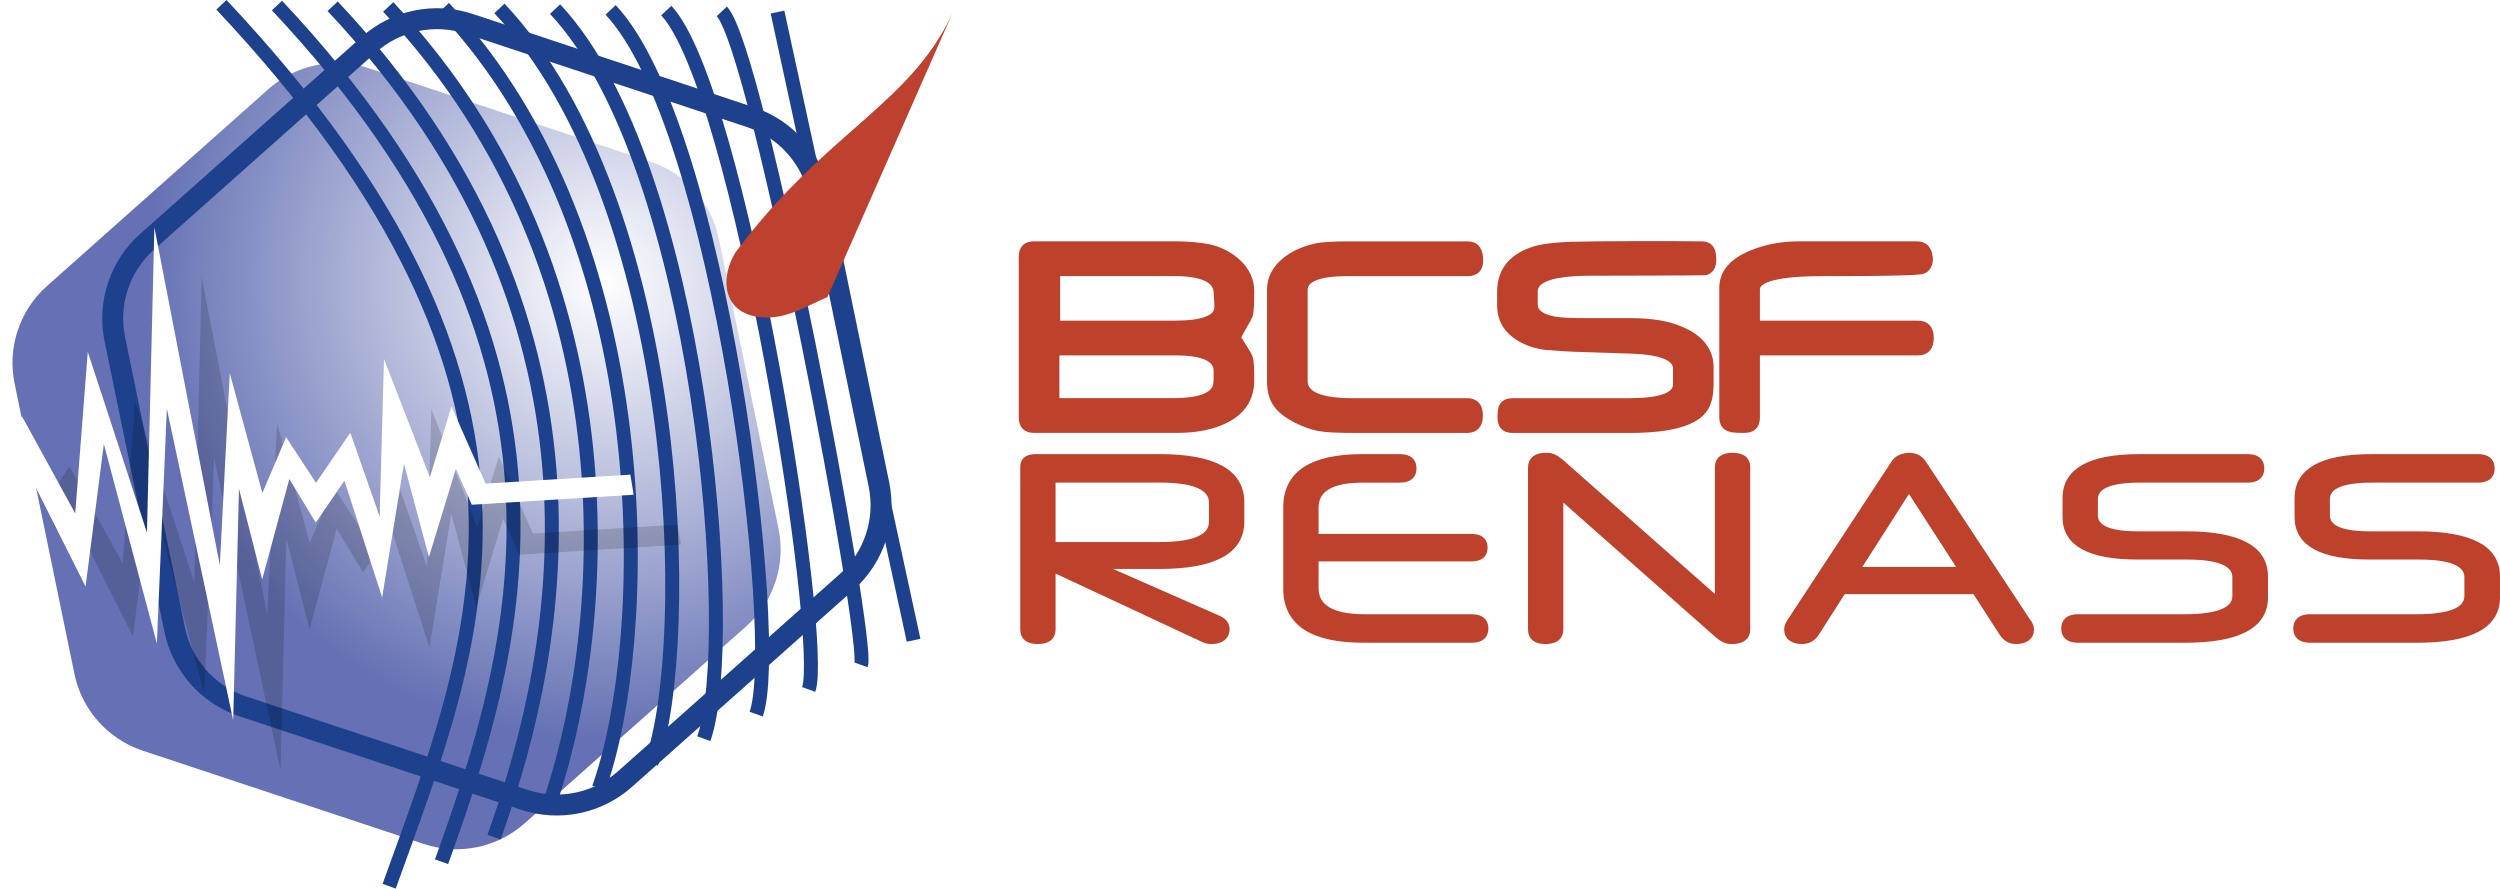 <?xml version="1.0" encoding="UTF-8"?>
<svg version="1.1" viewBox="0 0 477.43 169.73" xml:space="preserve" xmlns="http://www.w3.org/2000/svg"><defs><clipPath id="c"><path d="m230.74 505.32v1e-3l-31.766-28.245c-3.909-3.476-5.682-8.817-4.628-13.939l8.579-41.634c1.055-5.121 4.793-9.326 9.758-10.975l40.341-13.388c4.963-1.649 10.475-0.514 14.385 2.962l31.766 28.245c3.908 3.477 5.681 8.816 4.625 13.938l-8.574 41.634c-1.057 5.121-4.796 9.328-9.76 10.974l-40.342 13.39c-1.505 0.5-3.062 0.744-4.608 0.744-3.553 0-7.054-1.286-9.776-3.707"/></clipPath><radialGradient id="a" cx="0" cy="0" r="1" gradientTransform="matrix(65.792,0,0,-65.792,278.91,477.78)" gradientUnits="userSpaceOnUse"><stop stop-color="#fff" offset="0"/><stop stop-color="#6571b4" offset="1"/></radialGradient><filter id="b" x="-.063" y="-.081" width="1.126" height="1.162" color-interpolation-filters="sRGB"><feGaussianBlur stdDeviation="2.381"/></filter></defs><g transform="matrix(1.333 0 0 -1.333 -256.28 690.58)" clip-path="url(#c)"><path d="m230.74 505.32v1e-3l-31.766-28.245c-3.909-3.476-5.682-8.817-4.628-13.939l8.579-41.634c1.055-5.121 4.793-9.326 9.758-10.975l40.341-13.388c4.963-1.649 10.475-0.514 14.385 2.962l31.766 28.245c3.908 3.477 5.681 8.816 4.625 13.938l-8.574 41.634c-1.057 5.121-4.796 9.328-9.76 10.974l-40.342 13.39c-1.505 0.5-3.062 0.744-4.608 0.744-3.553 0-7.054-1.286-9.776-3.707" fill="url(#a)"/></g><path d="m70.442 8.513v-0.001l-42.354 37.659c-5.21 4.635-7.574 11.754-6.167 18.585l11.436 55.508c1.405 6.83 6.392 12.438 13.009 14.634l53.788 17.85c6.617 2.199 13.969 0.685 19.18-3.951l42.354-37.658c5.213-4.633 7.574-11.756 6.169-18.585l-11.436-55.508c-1.405-6.829-6.393-12.438-13.012-14.633l-53.788-17.853c-6.617-2.197-13.966-0.684-19.18 3.952z" fill="none" stroke="#1d418c" stroke-linejoin="round" stroke-width="4"/><g transform="matrix(1.333 0 0 -1.333 148.48 2.3)"><path d="m0 0 19.496-90.002" fill="none" stroke="#1d418c" stroke-miterlimit="3.864" stroke-width="2"/></g><g transform="matrix(1.333 0 0 -1.333 137.85 2.167)"><path d="m0 0c5.24-5.574 21.196-90.163 19.95-93.631" fill="none" stroke="#1d418c" stroke-miterlimit="3.864" stroke-width="2"/></g><g transform="matrix(1.333 0 0 -1.333 127.24 2.02)"><path d="m0 0c10.479-11.147 22.895-90.322 20.404-97.259" fill="none" stroke="#1d418c" stroke-miterlimit="3.864" stroke-width="2"/></g><g transform="matrix(1.333 0 0 -1.333 116.61 1.887)"><path d="m0 0c15.719-16.721 24.596-90.482 20.857-100.89" fill="none" stroke="#1d418c" stroke-miterlimit="3.864" stroke-width="2"/></g><g transform="matrix(1.333 0 0 -1.333 106 1.74)"><path d="m0 0c20.958-22.295 26.294-90.643 21.311-104.52" fill="none" stroke="#1d418c" stroke-miterlimit="3.864" stroke-width="2"/></g><g transform="matrix(1.333 0 0 -1.333 95.375 1.607)"><path d="m0 0c26.198-27.868 27.994-90.803 21.765-108.14" fill="none" stroke="#1d418c" stroke-miterlimit="3.864" stroke-width="2"/></g><g transform="matrix(1.333 0 0 -1.333 84.762 1.473)"><path d="m0 0c31.437-33.442 29.693-90.962 22.218-111.77" fill="none" stroke="#1d418c" stroke-miterlimit="3.864" stroke-width="2"/></g><g transform="matrix(1.333 0 0 -1.333 74.136 1.327)"><path d="m0 0c36.678-39.016 31.394-91.123 22.672-115.4" fill="none" stroke="#1d418c" stroke-miterlimit="3.864" stroke-width="2"/></g><g transform="matrix(1.333 0 0 -1.333 63.522 1.193)"><path d="m0 0c41.917-44.589 33.093-91.283 23.125-119.03" fill="none" stroke="#1d418c" stroke-miterlimit="3.864" stroke-width="2"/></g><g transform="matrix(1.333 0 0 -1.333 52.896 1.06)"><path d="m0 0c47.157-50.162 34.793-91.442 23.58-122.66" fill="none" stroke="#1d418c" stroke-miterlimit="3.864" stroke-width="2"/></g><g transform="matrix(1.333 0 0 -1.333 42.283 .913)"><path d="m0 0c52.396-55.736 36.492-91.603 24.033-126.28" fill="none" stroke="#1d418c" stroke-miterlimit="3.864" stroke-width="2"/></g><g transform="matrix(1.333 0 0 -1.333 13.071 97.044)" fill-opacity=".155" filter="url(#b)"><path d="m0 0-1.973-2.983c-0.351 1.397-0.711 2.778-1.05 4.2l3.156 4.775 7.621-13.896 1.799 23.156 8.476-25.899 1.063 43.728 9.377-48.402 1.427 27.495 4.668-17.158 3.401 8.003 4.283-6.54 4.912 7.175 4.201-11.992 0.631 22.541 6.569-16.926 3.095 10.14 4.889-11.052 20.74 1.285 0.471-2.877-23.186-1.435-2.281 5.16-3.863-12.657-3.576 13.374-3.127-19.15-5.399 16.721-4.109-6.005-3.787 6.246-3.887-14.387-3.328 12.997-0.826-33.199-9.506 44.656-1.434-33.626-7.592 28.562-2.621-20.404z" fill-opacity=".155"/></g><g transform="matrix(1.333 0 0 -1.333 4.031 87.511)"><path d="m0 0-1.973-2.983c-0.351 1.397-0.711 2.778-1.05 4.2l3.156 4.775 7.621-13.896 1.799 23.156 8.476-25.899 1.063 43.728 9.377-48.402 1.427 27.495 4.668-17.158 3.401 8.003 4.283-6.54 4.912 7.175 4.201-11.992 0.631 22.541 6.569-16.926 3.095 10.14 4.889-11.052 20.74 1.285 0.471-2.877-23.186-1.435-2.281 5.16-3.863-12.657-3.576 13.374-3.127-19.15-5.399 16.721-4.109-6.005-3.787 6.246-3.887-14.387-3.328 12.997-0.826-33.199-9.506 44.656-1.434-33.626-7.592 28.562-2.621-20.404z" fill="#fff"/></g><g transform="matrix(1.333 0 0 -1.333 182.65 .793)" fill="#be412f"><path d="m0 0c-5.918-14.232-18.212-17.624-31.607-35.498-2.242-3.5-2.052-8.754 3.492-9.344 3.697-0.392 6.521 1.551 9.64 2.885" fill="#be412f"/></g><path d="m232.58 58.645c0-0.633-0.047-1.609-0.14-2.935-0.191-2.437-2.975-3.656-8.344-3.656h-22.307v9.845h22.543c5.497 0 8.248-1.085 8.248-3.255m-0.14 12.197c0-2.424-2.655-3.637-7.964-3.637h-22.827v9.497h22.382c5.192 0 7.973-1.107 8.338-3.32 0.025-0.115 0.041-0.385 0.055-0.808 0.013-0.424 0.016-1 0.016-1.732m6.424 1.787c0 3.377-1.601 5.876-4.803 7.497-2.471 1.253-5.574 1.88-9.32 1.88h-27.257c-1.505 0-2.259-0.76-2.259-2.285v-30.714c0-1.504 0.753-2.257 2.259-2.257h26.882c2.411 0 4.612 0.193 6.598 0.579 2.141 0.52 3.953 1.476 5.44 2.867 1.639 1.563 2.459 3.377 2.459 5.44 0 2.008-0.071 3.456-0.211 4.344-0.04 0.175-0.161 0.464-0.376 0.867-0.213 0.407-0.5 0.917-0.867 1.535-0.716 1.237-1.073 1.921-1.073 2.057 0 0.096 0.357 0.703 1.073 1.823 0.367 0.56 0.653 1.031 0.867 1.419 0.215 0.385 0.336 0.685 0.376 0.899 0.069 0.308 0.121 0.795 0.159 1.461 0.033 0.664 0.052 1.528 0.052 2.591" fill="#be412b" stroke="#be412b" stroke-width="1.333"/><g transform="matrix(1.333 0 0 -1.333 282.58 49.752)" fill="#be412b" stroke="#be412b"><path d="m0 0c0-1.158-0.564-1.736-1.695-1.736h-17.192c-4.172 0-6.259-0.83-6.259-2.491v-13.05c0-1.963 2.31-2.946 6.933-2.946h16.408c1.176 0 1.762-0.66 1.762-1.978 0-1.334-0.586-2-1.762-2h-16.408c-2.219 0-3.812 0.086-4.781 0.262-1.059 0.203-2.16 0.593-3.301 1.171-1.303 0.682-2.217 1.393-2.736 2.131-0.623 0.84-0.934 1.934-0.934 3.283v13.172c0 1.666 0.76 3.086 2.279 4.26 1.274 0.969 2.825 1.621 4.647 1.955 0.465 0.063 1.029 0.113 1.695 0.153 0.668 0.037 1.457 0.056 2.369 0.056h17.28c1.131 0 1.695-0.746 1.695-2.242" fill="#be412b" stroke="#be412b"/></g><a transform="translate(-4.579)"><path d="m304.85 46.16 0.047 1.332 0.341 0.006c3.595-0.128 18.879-0.149 24.297-0.076h8e-3c0.625 0 0.887 0.134 1.096 0.416 0.208 0.282 0.369 0.854 0.369 1.773 0 0.49-0.094 0.867-0.238 1.123-0.138 0.245-0.316 0.387-0.598 0.486-0.03 0.001-0.052 0.003-0.096 0.004-0.151 0.004-0.375 0.007-0.66 0.012-0.57 0.009-1.384 0.016-2.361 0.023-1.954 0.014-4.567 0.028-7.229 0.037-5.323 0.019-10.846 0.027-11.693 0.027-1.062 0-2.048 0.03-2.959 0.086h-2e-3c-2.592 0.16-4.564 0.534-5.973 1.201s-2.293 1.762-2.293 3.08v2.457c0 0.954 0.463 1.825 1.25 2.42 0.786 0.595 1.864 0.972 3.234 1.215 2e-3 3.05e-4 2e-3 0.002 4e-3 2e-3 0.555 0.106 1.299 0.179 2.266 0.227 0.974 0.05 2.158 0.072 3.553 0.072h8.602c4.052 0 7.211 0.531 9.455 1.533l8e-3 0.004 0.01 0.004c3.595 1.482 5.205 3.561 5.205 6.502v3.152c0 1.819-0.301 3.182-0.816 4.096v2e-3l-2e-3 2e-3c-0.684 1.229-2.116 2.231-4.441 2.92s-5.505 1.049-9.508 1.049h-22.273c-0.631 0-0.98-0.149-1.197-0.371-0.217-0.223-0.367-0.598-0.367-1.252 0-0.993 0.151-1.646 0.262-1.842 0.19-0.324 0.511-0.508 1.303-0.508h22.275c3.043 0 5.35-0.267 6.986-0.869 0.818-0.301 1.479-0.69 1.953-1.213s0.734-1.193 0.734-1.897v-3.023c0-0.687-0.252-1.345-0.709-1.867s-1.095-0.921-1.887-1.24c-1.584-0.638-3.818-0.974-6.764-1.072l-10.676-0.346h-8e-3c-0.495-0.021-1.201-0.057-2.109-0.111h-2e-3c-0.903-0.051-2.022-0.129-3.338-0.234-2.213-0.259-4.074-0.978-5.631-2.156l-2e-3 -2e-3c-1.674-1.281-2.457-2.861-2.457-4.941v-2.666c0-1.933 0.519-3.462 1.553-4.691 1.031-1.227 2.61-2.172 4.795-2.805 1.438-0.368 3.51-0.632 6.731-0.748m0.293-1.326c3.721-0.133 18.893-0.15 24.354-0.076l-2.8e-4 -6.7e-5c0.883 0 1.688 0.305 2.168 0.955s0.631 1.507 0.631 2.566c0 0.653-0.118 1.261-0.41 1.779-0.291 0.516-0.776 0.919-1.371 1.113-0.018 0.007-0.035 0.015-0.043 0.018-0.03 8e-3 -0.048 0.011-0.062 0.014-0.029 0.005-0.045 0.006-0.06 0.008-0.03 0.003-0.053 0.004-0.08 0.006-0.054 3e-3 -0.118 0.005-0.199 0.008-0.163 0.005-0.391 0.009-0.68 0.014-0.577 0.009-1.392 0.016-2.371 0.023-1.958 0.014-4.572 0.026-7.234 0.035-5.325 0.019-10.841 0.029-11.697 0.029-1.037 0-1.998 0.028-2.879 0.082-2.501 0.155-4.346 0.537-5.484 1.076-1.138 0.539-1.529 1.096-1.529 1.875v2.457c0 0.57 0.195 0.958 0.721 1.355s1.416 0.748 2.666 0.969h6e-3l4e-3 2e-3c0.444 0.085 1.153 0.159 2.09 0.205h2e-3c0.938 0.048 2.104 0.07 3.484 0.07h8.602c4.164 0 7.488 0.532 9.992 1.649 3.887 1.606 6.018 4.271 6.018 7.729v3.152c0 1.96-0.304 3.542-0.984 4.748l-2e-3 0.004c-0.917 1.645-2.709 2.799-5.227 3.545-2.519 0.747-5.805 1.103-9.887 1.103h-22.273c-0.859 0-1.625-0.233-2.152-0.773-0.527-0.541-0.746-1.311-0.746-2.182 0-1.094 0.085-1.887 0.438-2.506v-2e-3l2e-3 -2e-3c0.466-0.799 1.398-1.172 2.459-1.172h22.275c2.962 0 5.159-0.285 6.525-0.787 0.683-0.251 1.149-0.553 1.426-0.857s0.391-0.601 0.391-1.002v-3.023c0-0.387-0.111-0.681-0.381-0.988s-0.72-0.616-1.381-0.883c-1.322-0.533-3.447-0.881-6.311-0.977l-10.686-0.346h-2e-3c-0.505-0.022-1.223-0.056-2.141-0.111-0.923-0.052-2.053-0.131-3.387-0.238l-0.014-2e-3 -0.012-2e-3c-2.414-0.282-4.526-1.088-6.285-2.42h-2e-3l-2e-3 -2e-3c-1.954-1.494-2.982-3.564-2.982-6.002v-2.666c0-2.179 0.619-4.065 1.865-5.549 1.247-1.484 3.089-2.549 5.459-3.232l8e-3 -0.004 0.01-2e-3c1.587-0.407 3.749-0.671 7.023-0.789l0.34 0.006 0.049 1.332" color="#000000" color-rendering="auto" dominant-baseline="auto" fill="#be412b" image-rendering="auto" shape-rendering="auto" solid-color="#000000" style="font-feature-settings:normal;font-variant-alternates:normal;font-variant-caps:normal;font-variant-ligatures:normal;font-variant-numeric:normal;font-variant-position:normal;isolation:auto;mix-blend-mode:normal;shape-padding:0;text-decoration-color:#000000;text-decoration-line:none;text-decoration-style:solid;text-indent:0;text-orientation:mixed;text-transform:none;white-space:normal"/></a><g transform="matrix(1.333 0 0 -1.333 368.63 64.538)" fill="#be412b" stroke="#be412b"><path d="m0 0c0-1.334-0.602-2-1.807-2h-23.101v-9.389c0-1.142-0.565-1.713-1.694-1.713-1.201 0-1.894 0.051-2.082 0.157-0.695 0.216-1.043 0.738-1.043 1.562v18.561c0 2.111 1.362 3.732 4.082 4.861 2.084 0.869 4.374 1.303 6.866 1.303h16.873c1.144 0 1.781-0.746 1.781-2.242 0-0.237-0.221-1.327-1.152-1.469-2.043-0.315-12.983-0.268-13.895-0.268-6.49 0-9.736-0.8-9.736-2.396v-4.988h23.101c1.205 0 1.807-0.661 1.807-1.979" fill="#be412b" stroke="#be412b"/></g><g transform="matrix(1.333 0 0 -1.333 200.92 104.18)"><path d="m0 0h15.455c5.014 0 7.521 1.141 7.521 3.422v2.707c0 2.257-2.496 3.385-7.484 3.385h-15.191c-0.201 0-0.301-0.088-0.301-0.264zm0-3.234v-8.799c0-1.053-0.69-1.58-2.068-1.58-1.329 0-1.994 0.527-1.994 1.58v23.314c0 0.877 0.577 1.316 1.73 1.316h17.674c7.797 0 11.695-2.131 11.695-6.393v-2.782c0-4.188-3.898-6.28-11.695-6.28h-8.988l17.449-7.671c0.752-0.326 1.128-0.816 1.128-1.467 0-0.502-0.182-0.897-0.545-1.185-0.364-0.288-0.871-0.432-1.523-0.432-0.276 0-0.508 0.025-0.696 0.075-0.188 0.051-0.433 0.151-0.733 0.302z" fill="#1d418c"/></g><g transform="matrix(1.333 0 0 -1.333 200.92 104.18)" fill="#be412b" stroke="#be412b"><path d="m0 0h15.455c5.014 0 7.521 1.141 7.521 3.422v2.707c0 2.257-2.496 3.385-7.484 3.385h-15.191c-0.201 0-0.301-0.088-0.301-0.264zm0-3.234v-8.799c0-1.053-0.69-1.58-2.068-1.58-1.329 0-1.994 0.527-1.994 1.58v23.314c0 0.877 0.577 1.316 1.73 1.316h17.674c7.797 0 11.695-2.131 11.695-6.393v-2.782c0-4.188-3.898-6.28-11.695-6.28h-8.988l17.449-7.671c0.752-0.326 1.128-0.816 1.128-1.467 0-0.502-0.182-0.897-0.545-1.185-0.364-0.288-0.871-0.432-1.523-0.432-0.276 0-0.508 0.025-0.696 0.075-0.188 0.051-0.433 0.151-0.733 0.302z" fill="#be412b" stroke="#be412b" stroke-miterlimit="10"/></g><g transform="matrix(1.333 0 0 -1.333 260.42 122.08)"><path d="m0 0c-7.346 0-11.018 2.406-11.018 7.22v11.695c0 4.737 3.61 7.106 10.83 7.106h5.377c1.253 0 1.88-0.513 1.88-1.541s-0.627-1.542-1.88-1.542h-5.302c-4.563 0-6.844-1.367-6.844-4.098v-4.25h22.412c1.203 0 1.805-0.488 1.805-1.466s-0.602-1.467-1.805-1.467h-22.412v-4.324c0-2.833 2.382-4.249 7.144-4.249h15.268c1.278 0 1.918-0.515 1.918-1.542 0-1.028-0.64-1.542-1.918-1.542z" fill="#1d418c"/></g><g transform="matrix(1.333 0 0 -1.333 260.42 122.08)" fill="#be412b" stroke="#be412b"><path d="m0 0c-7.346 0-11.018 2.406-11.018 7.22v11.695c0 4.737 3.61 7.106 10.83 7.106h5.377c1.253 0 1.88-0.513 1.88-1.541s-0.627-1.542-1.88-1.542h-5.302c-4.563 0-6.844-1.367-6.844-4.098v-4.25h22.412c1.203 0 1.805-0.488 1.805-1.466s-0.602-1.467-1.805-1.467h-22.412v-4.324c0-2.833 2.382-4.249 7.144-4.249h15.268c1.278 0 1.918-0.515 1.918-1.542 0-1.028-0.64-1.542-1.918-1.542z" fill="#be412b" stroke="#be412b" stroke-miterlimit="10"/></g><g transform="matrix(1.333 0 0 -1.333 295.28 87.138)"><path d="m0 0c0.401 0 0.753-0.069 1.054-0.207 0.3-0.138 0.613-0.345 0.939-0.62l22.676-20.006v19.291c0 1.027 0.677 1.542 2.03 1.542 1.354 0 2.03-0.515 2.03-1.542v-23.276c0-1.053-0.713-1.58-2.143-1.58-0.426 0-0.783 0.075-1.071 0.226s-0.596 0.362-0.921 0.639l-22.638 20.005v-19.29c0-1.053-0.69-1.58-2.068-1.58-1.329 0-1.993 0.527-1.993 1.58v23.201c0 1.078 0.701 1.617 2.105 1.617" fill="#1d418c"/></g><g transform="matrix(1.333 0 0 -1.333 295.28 87.138)" fill="#be412b" stroke="#be412b"><path d="m0 0c0.401 0 0.753-0.069 1.054-0.207 0.3-0.138 0.613-0.345 0.939-0.62l22.676-20.006v19.291c0 1.027 0.677 1.542 2.03 1.542 1.354 0 2.03-0.515 2.03-1.542v-23.276c0-1.053-0.713-1.58-2.143-1.58-0.426 0-0.783 0.075-1.071 0.226s-0.596 0.362-0.921 0.639l-22.638 20.005v-19.29c0-1.053-0.69-1.58-2.068-1.58-1.329 0-1.993 0.527-1.993 1.58v23.201c0 1.078 0.701 1.617 2.105 1.617z" fill="#be412b" stroke="#be412b" stroke-miterlimit="10"/></g><g transform="matrix(1.333 0 0 -1.333 354.43 108.94)"><path d="m0 0h15.267l-7.671 11.883zm17.109-2.896h-18.989l-3.873-6.054c-0.476-0.728-1.129-1.091-1.956-1.091-0.627 0-1.128 0.132-1.504 0.395s-0.564 0.645-0.564 1.147c0 0.2 0.025 0.382 0.075 0.546 0.051 0.162 0.163 0.369 0.339 0.62l14.89 22.675c0.226 0.35 0.521 0.601 0.884 0.752 0.363 0.15 0.758 0.238 1.185 0.263 0.878 0 1.542-0.338 1.993-1.015l14.929-22.638c0.2-0.25 0.332-0.464 0.394-0.639 0.063-0.175 0.095-0.364 0.095-0.564 0-0.502-0.189-0.884-0.565-1.147s-0.878-0.395-1.504-0.395c-0.802 0-1.442 0.363-1.917 1.091z" fill="#1d418c"/></g><g transform="matrix(1.333 0 0 -1.333 354.43 108.94)" fill="#be412b" stroke="#be412b"><path d="m0 0h15.267l-7.671 11.883zm17.109-2.896h-18.989l-3.873-6.054c-0.476-0.728-1.129-1.091-1.956-1.091-0.627 0-1.128 0.132-1.504 0.395s-0.564 0.645-0.564 1.147c0 0.2 0.025 0.382 0.075 0.546 0.051 0.162 0.163 0.369 0.339 0.62l14.89 22.675c0.226 0.35 0.521 0.601 0.884 0.752 0.363 0.15 0.758 0.238 1.185 0.263 0.878 0 1.542-0.338 1.993-1.015l14.929-22.638c0.2-0.25 0.332-0.464 0.394-0.639 0.063-0.175 0.095-0.364 0.095-0.564 0-0.502-0.189-0.884-0.565-1.147s-0.878-0.395-1.504-0.395c-0.802 0-1.442 0.363-1.917 1.091z" fill="#be412b" stroke="#be412b" stroke-miterlimit="10"/></g><g transform="matrix(1.333 0 0 -1.333 432.45 114.11)"><path d="m0 0c0-3.985-3.811-5.979-11.432-5.979h-15.266c-1.279 0-1.918 0.514-1.918 1.542s0.639 1.542 1.918 1.542h15.266c4.889 0 7.333 1.04 7.333 3.122v2.669c0 2.031-2.319 3.045-6.957 3.045h-7.106c-6.844 0-10.267 1.856-10.267 5.566v2.745c0 3.86 3.51 5.791 10.53 5.791h15.5c1.253 0 1.879-0.514 1.879-1.541 0-1.028-0.626-1.542-1.879-1.542h-15.462c-4.338 0-6.506-0.953-6.506-2.858v-2.331c0-1.856 2.055-2.784 6.167-2.784h6.844c7.571 0 11.356-1.98 11.356-5.941z" fill="#1d418c"/></g><g transform="matrix(1.333 0 0 -1.333 432.45 114.11)" fill="#be412b" stroke="#be412b"><path d="m0 0c0-3.985-3.811-5.979-11.432-5.979h-15.266c-1.279 0-1.918 0.514-1.918 1.542s0.639 1.542 1.918 1.542h15.266c4.889 0 7.333 1.04 7.333 3.122v2.669c0 2.031-2.319 3.045-6.957 3.045h-7.106c-6.844 0-10.267 1.856-10.267 5.566v2.745c0 3.86 3.51 5.791 10.53 5.791h15.5c1.253 0 1.879-0.514 1.879-1.541 0-1.028-0.626-1.542-1.879-1.542h-15.462c-4.338 0-6.506-0.953-6.506-2.858v-2.331c0-1.856 2.055-2.784 6.167-2.784h6.844c7.571 0 11.356-1.98 11.356-5.941z" fill="#be412b" stroke="#be412b" stroke-miterlimit="10"/></g><g transform="matrix(1.333 0 0 -1.333 476.76 114.11)"><path d="m0 0c0-3.985-3.811-5.979-11.432-5.979h-15.266c-1.279 0-1.918 0.514-1.918 1.542s0.639 1.542 1.918 1.542h15.266c4.889 0 7.333 1.04 7.333 3.122v2.669c0 2.031-2.319 3.045-6.957 3.045h-7.106c-6.844 0-10.267 1.856-10.267 5.566v2.745c0 3.86 3.51 5.791 10.53 5.791h15.258c1.253 0 1.88-0.514 1.88-1.541 0-1.028-0.627-1.542-1.88-1.542h-15.22c-4.338 0-6.506-0.953-6.506-2.858v-2.331c0-1.856 2.055-2.784 6.167-2.784h6.844c7.571 0 11.356-1.98 11.356-5.941z" fill="#1d418c"/></g><g transform="matrix(1.333 0 0 -1.333 476.76 114.11)" fill="#be412b" stroke="#be412b"><path d="m0 0c0-3.985-3.811-5.979-11.432-5.979h-15.266c-1.279 0-1.918 0.514-1.918 1.542s0.639 1.542 1.918 1.542h15.266c4.889 0 7.333 1.04 7.333 3.122v2.669c0 2.031-2.319 3.045-6.957 3.045h-7.106c-6.844 0-10.267 1.856-10.267 5.566v2.745c0 3.86 3.51 5.791 10.53 5.791h15.258c1.253 0 1.88-0.514 1.88-1.541 0-1.028-0.627-1.542-1.88-1.542h-15.22c-4.338 0-6.506-0.953-6.506-2.858v-2.331c0-1.856 2.055-2.784 6.167-2.784h6.844c7.571 0 11.356-1.98 11.356-5.941z" fill="#be412b" stroke="#be412b" stroke-miterlimit="10"/></g></svg>